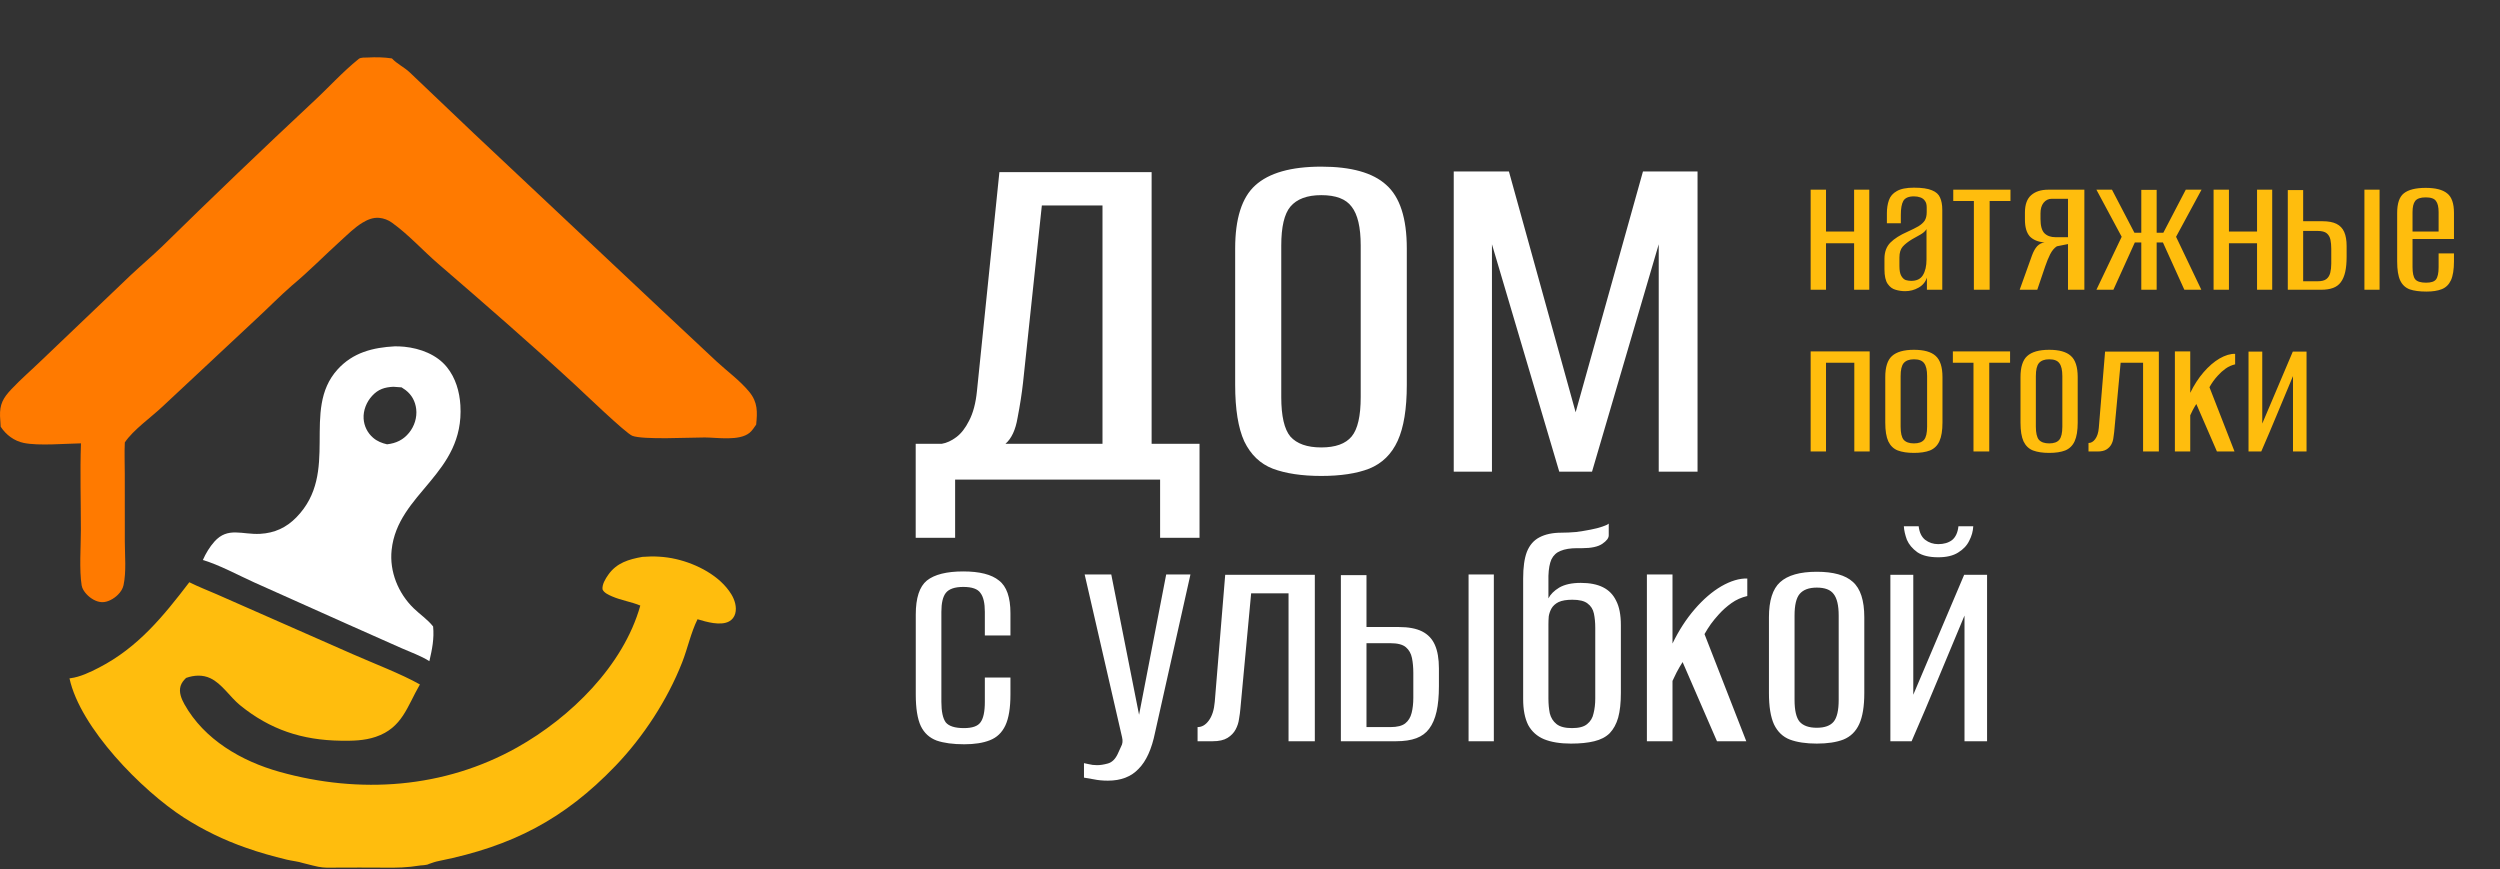 <?xml version="1.0" encoding="UTF-8"?> <svg xmlns="http://www.w3.org/2000/svg" width="742" height="258" viewBox="0 0 742 258" fill="none"><rect x="0" y="0" width="742" height="258" fill="#333333" stroke="none"/><path d="M109.157 17.072C111.582 16.934 113.914 16.979 116.32 17.338C117.839 18.974 119.96 19.928 121.584 21.461L140.533 39.499L195.8 91.473L212.766 107.361C215.913 110.252 219.662 112.992 222.375 116.291C224.927 119.395 224.812 122.262 224.427 126.035C223.853 126.851 223.262 127.793 222.495 128.435C219.478 130.963 212.849 129.846 209.154 129.84C204.714 129.833 190.79 130.587 187.651 129.338C185.69 128.557 173.27 116.598 170.725 114.252C157.458 102.022 143.762 90.098 130.091 78.32C125.471 74.34 121.294 69.641 116.324 66.082C115.19 65.27 113.913 64.781 112.522 64.66C110.734 64.504 109.101 65.181 107.597 66.09C105.239 67.514 103.209 69.569 101.171 71.411C96.318 75.801 91.703 80.535 86.675 84.715C83.064 87.86 79.719 91.294 76.201 94.541L48.234 120.669C44.912 123.821 39.465 127.65 37.044 131.321C36.895 134.445 37.038 137.642 37.035 140.775L37.047 160.827C37.06 164.915 37.516 169.686 36.666 173.682C36.432 174.783 35.77 175.755 34.979 176.536C33.804 177.697 31.957 178.781 30.255 178.723C28.53 178.664 26.814 177.576 25.672 176.342C25.025 175.643 24.389 174.712 24.235 173.755C23.485 169.113 24.003 162.232 24.006 157.327C24.012 148.766 23.724 140.136 24.03 131.586C19.309 131.67 11.424 132.372 7.047 131.464C4.196 130.871 1.776 129.06 0.202 126.644C0.116 125.62 0.052 124.595 0.009 123.569C-0.11 119.994 0.924 118.139 3.3 115.603C6.203 112.504 9.513 109.678 12.561 106.713L38.78 81.681C41.93 78.728 45.235 75.94 48.337 72.938C63.015 58.534 77.868 44.31 92.893 30.269C97.475 26.046 101.593 21.413 106.465 17.491C107.086 16.991 108.367 17.096 109.157 17.072Z" fill="#FF7A00"></path><path d="M190.659 165.279C194.015 165.009 197.366 165.18 200.65 165.937C206.755 167.344 213.715 170.888 217.076 176.411C218.068 178.041 218.737 180.199 218.221 182.101C217.948 183.108 217.312 183.95 216.388 184.444C213.836 185.809 209.642 184.582 207.029 183.79C205.061 187.759 204.099 192.417 202.472 196.572C198.109 207.713 190.953 218.679 182.685 227.292C167.425 243.188 151.995 251.146 130.392 255.514C128.935 255.809 128.768 255.935 127.268 256.435C126.86 256.77 124.768 256.868 124.768 256.868C120.768 257.518 117.789 257.563 114.097 257.518C108.459 257.449 105.268 257.518 98.268 257.518C96.437 257.556 95.268 257.518 92.768 256.868C92.456 256.787 90.247 256.26 89.933 256.156C88.41 255.655 86.658 255.521 85.087 255.136C81.031 254.146 76.921 253.018 72.99 251.609C66.515 249.354 60.328 246.347 54.555 242.648C42.076 234.603 23.798 216.009 20.624 201.338C20.716 201.327 20.808 201.316 20.899 201.304C23.831 200.916 26.8 199.482 29.4 198.139C40.976 192.159 48.452 182.931 56.19 172.81C58.826 174.134 61.648 175.219 64.356 176.398L104.676 194.154C110.63 196.785 119.146 200.034 124.631 203.147C120.825 209.686 119.445 216 111.532 218.688C108.13 219.844 104.663 219.894 101.111 219.843C89.694 219.678 80.168 216.576 71.231 209.294C68.276 206.886 65.901 202.953 62.46 201.312C60.126 200.198 57.594 200.372 55.228 201.21C54.498 201.94 53.9 202.617 53.594 203.623C53.033 205.465 53.853 207.438 54.746 209.034C60.621 219.528 71.673 225.916 82.957 229.076C106.734 235.739 131.793 234.011 153.479 221.844C169.332 212.951 185.036 197.595 190.043 179.732C187.367 178.608 184.4 178.195 181.705 177.027C180.716 176.598 179.238 175.965 178.825 174.913C178.672 173.432 179.699 171.78 180.528 170.598C183.021 167.043 186.619 166.001 190.659 165.279Z" fill="#FFBD0D"></path><path d="M117.209 102.789C118.145 102.798 119.082 102.819 120.013 102.914C124.698 103.393 129.626 105.215 132.653 108.98C135.227 112.183 136.403 116.244 136.644 120.295C137.861 140.73 118.002 146.235 116.231 163.263C115.566 169.659 118.193 176.08 122.775 180.536C124.632 182.341 126.851 183.814 128.475 185.844L128.549 185.938C128.899 189.538 128.252 192.75 127.437 196.234C124.946 194.645 121.863 193.575 119.149 192.371L103.111 185.243L75.4 172.839C70.768 170.75 64.987 167.603 60.209 166.215C61.052 164.274 62.245 162.304 63.659 160.724C67.628 156.292 71.891 158.741 77.229 158.442C81.482 158.204 84.956 156.619 87.937 153.576C101.056 140.185 89.242 121.776 100.169 109.679C104.74 104.618 110.65 103.145 117.209 102.789ZM114.877 131.872C117.544 131.573 119.692 130.559 121.41 128.449C123.006 126.488 123.827 123.902 123.526 121.378C123.26 119.145 122.218 117.193 120.432 115.819C120.035 115.513 119.615 115.237 119.192 114.969L116.724 114.793C114.158 114.928 112.26 115.512 110.45 117.482C108.789 119.291 107.777 121.775 107.921 124.246C108.051 126.446 109.07 128.499 110.743 129.934C111.947 130.971 113.346 131.519 114.877 131.872Z" fill="white"></path><path d="M271.78 159.62V131.72H279.52C280.96 131.48 282.4 130.82 283.84 129.74C285.28 128.66 286.54 127.04 287.62 124.88C288.82 122.6 289.6 119.66 289.96 116.06L296.62 51.08H341.8V131.72H356.02V159.62H344.32V142.34H283.48V159.62H271.78ZM298.42 131.72H327.22V60.98H309.22L303.64 113.54C303.28 116.78 302.74 120.26 302.02 123.98C301.42 127.58 300.22 130.16 298.42 131.72ZM392.158 141.26C386.398 141.26 381.598 140.54 377.758 139.1C374.038 137.66 371.218 134.96 369.298 131C367.498 127.04 366.598 121.46 366.598 114.26V73.76C366.598 64.88 368.578 58.64 372.538 55.04C376.618 51.32 383.158 49.46 392.158 49.46C401.038 49.46 407.458 51.26 411.418 54.86C415.498 58.46 417.538 64.76 417.538 73.76V114.26C417.538 121.34 416.638 126.86 414.838 130.82C413.038 134.78 410.218 137.54 406.378 139.1C402.658 140.54 397.918 141.26 392.158 141.26ZM392.158 132.8C396.358 132.8 399.358 131.72 401.158 129.56C402.958 127.4 403.858 123.5 403.858 117.86V72.86C403.858 67.46 402.958 63.62 401.158 61.34C399.478 59.06 396.478 57.92 392.158 57.92C387.958 57.92 384.898 59.06 382.978 61.34C381.178 63.5 380.278 67.34 380.278 72.86V117.86C380.278 123.5 381.178 127.4 382.978 129.56C384.898 131.72 387.958 132.8 392.158 132.8ZM431.47 140V50.9H447.85L467.65 122.36L487.63 50.9H503.83V140H492.31V72.5L472.51 140H462.79L442.81 72.5V140H431.47ZM286.2 220.9C282.867 220.9 280.133 220.533 278 219.8C275.867 219 274.3 217.567 273.3 215.5C272.3 213.367 271.8 210.233 271.8 206.1V182.4C271.8 177.467 272.9 174.1 275.1 172.3C277.367 170.5 280.967 169.6 285.9 169.6C290.767 169.6 294.3 170.5 296.5 172.3C298.767 174.033 299.9 177.267 299.9 182V188.6H292.3V181.6C292.3 179 291.867 177.133 291 176C290.2 174.8 288.5 174.2 285.9 174.2C283.367 174.2 281.633 174.8 280.7 176C279.833 177.133 279.4 179 279.4 181.6V208.3C279.4 211.167 279.833 213.2 280.7 214.4C281.633 215.533 283.433 216.1 286.1 216.1C288.567 216.1 290.2 215.533 291 214.4C291.867 213.267 292.3 211.233 292.3 208.3V201.1H299.9V206.1C299.9 210.1 299.4 213.167 298.4 215.3C297.4 217.433 295.867 218.9 293.8 219.7C291.8 220.5 289.267 220.9 286.2 220.9ZM328.825 231.7C327.292 231.7 325.892 231.567 324.625 231.3C323.425 231.1 322.458 230.933 321.725 230.8V226.5C321.992 226.567 322.458 226.667 323.125 226.8C323.858 227 324.692 227.1 325.625 227.1C326.558 227.1 327.625 226.933 328.825 226.6C330.025 226.267 330.992 225.333 331.725 223.8C331.992 223.2 332.325 222.467 332.725 221.6C333.192 220.8 333.292 219.867 333.025 218.8L321.925 170.5H329.825L338.125 212.4H338.025L346.125 170.5H353.325L342.825 217.4C341.825 222.333 340.192 225.933 337.925 228.2C335.725 230.533 332.692 231.7 328.825 231.7ZM355.44 220V215.8C356.707 215.8 357.807 215.167 358.74 213.9C359.74 212.567 360.34 210.7 360.54 208.3L363.64 170.6H390.24V220H382.44V176.1H371.34L368.14 210.4C368.073 211.267 367.94 212.267 367.74 213.4C367.607 214.467 367.273 215.5 366.74 216.5C366.207 217.5 365.407 218.333 364.34 219C363.273 219.667 361.807 220 359.94 220H355.44ZM397.972 220V170.7H405.572V186.1H415.172C418.039 186.1 420.339 186.533 422.072 187.4C423.805 188.267 425.072 189.6 425.872 191.4C426.672 193.2 427.072 195.533 427.072 198.4V203.7C427.072 206.633 426.839 209.133 426.372 211.2C425.905 213.267 425.172 214.967 424.172 216.3C423.239 217.567 421.972 218.5 420.372 219.1C418.772 219.7 416.772 220 414.372 220H397.972ZM405.572 215.8H412.672C414.672 215.8 416.139 215.433 417.072 214.7C418.005 213.967 418.639 212.933 418.972 211.6C419.305 210.267 419.472 208.767 419.472 207.1V199.7C419.472 198.1 419.339 196.633 419.072 195.3C418.805 193.967 418.205 192.9 417.272 192.1C416.339 191.3 414.805 190.9 412.672 190.9H405.572V215.8ZM435.872 220V170.5H443.372V220H435.872ZM466.273 220.7C463.073 220.7 460.407 220.267 458.273 219.4C456.207 218.533 454.64 217.133 453.573 215.2C452.573 213.2 452.073 210.633 452.073 207.5V171.7C452.073 168.367 452.44 165.733 453.173 163.8C453.973 161.8 455.207 160.367 456.873 159.5C458.607 158.567 460.807 158.1 463.473 158.1C464.807 158.1 466.24 158.033 467.773 157.9C469.307 157.7 470.74 157.467 472.073 157.2C473.473 156.933 474.64 156.633 475.573 156.3C476.573 155.967 477.207 155.667 477.473 155.4V158.9C477.473 159.7 476.84 160.533 475.573 161.4C474.307 162.267 472.307 162.7 469.573 162.7H468.073C466.073 162.7 464.44 162.967 463.173 163.5C461.973 163.967 461.073 164.8 460.473 166C459.94 167.2 459.64 168.833 459.573 170.9V177.6C460.173 176.4 461.24 175.333 462.773 174.4C464.373 173.467 466.507 173 469.173 173C471.84 173 474.04 173.433 475.773 174.3C477.507 175.167 478.807 176.5 479.673 178.3C480.607 180.1 481.073 182.5 481.073 185.5V205.7C481.073 208.633 480.807 211.067 480.273 213C479.74 214.867 478.907 216.4 477.773 217.6C476.64 218.733 475.107 219.533 473.173 220C471.307 220.467 469.007 220.7 466.273 220.7ZM466.573 216.1C468.64 216.1 470.14 215.7 471.073 214.9C472.073 214.1 472.707 213.033 472.973 211.7C473.307 210.367 473.473 208.9 473.473 207.3V186.3C473.473 184.767 473.34 183.367 473.073 182.1C472.807 180.833 472.173 179.833 471.173 179.1C470.24 178.367 468.74 178 466.673 178C464.94 178 463.573 178.233 462.573 178.7C461.64 179.167 460.94 179.8 460.473 180.6C460.073 181.333 459.807 182.1 459.673 182.9C459.607 183.7 459.573 184.5 459.573 185.3V207.3C459.573 208.9 459.707 210.367 459.973 211.7C460.307 213.033 460.973 214.1 461.973 214.9C462.973 215.7 464.507 216.1 466.573 216.1ZM488.797 220V170.5H496.397V191C498.264 187.133 500.464 183.733 502.997 180.8C505.53 177.867 508.164 175.6 510.897 174C513.697 172.4 516.264 171.633 518.597 171.7V176.9C516.864 177.3 515.297 178 513.897 179C512.497 180 511.23 181.133 510.097 182.4C509.297 183.267 508.53 184.2 507.797 185.2C507.13 186.133 506.497 187.133 505.897 188.2L518.297 220H509.597L499.397 196.5C498.797 197.433 498.197 198.467 497.597 199.6C497.064 200.733 496.664 201.567 496.397 202.1V220H488.797ZM539.223 220.7C536.023 220.7 533.356 220.3 531.223 219.5C529.156 218.7 527.589 217.2 526.523 215C525.523 212.8 525.023 209.7 525.023 205.7V183.2C525.023 178.267 526.123 174.8 528.323 172.8C530.589 170.733 534.223 169.7 539.223 169.7C544.156 169.7 547.723 170.7 549.923 172.7C552.189 174.7 553.323 178.2 553.323 183.2V205.7C553.323 209.633 552.823 212.7 551.823 214.9C550.823 217.1 549.256 218.633 547.123 219.5C545.056 220.3 542.423 220.7 539.223 220.7ZM539.223 216C541.556 216 543.223 215.4 544.223 214.2C545.223 213 545.723 210.833 545.723 207.7V182.7C545.723 179.7 545.223 177.567 544.223 176.3C543.289 175.033 541.623 174.4 539.223 174.4C536.889 174.4 535.189 175.033 534.123 176.3C533.123 177.5 532.623 179.633 532.623 182.7V207.7C532.623 210.833 533.123 213 534.123 214.2C535.189 215.4 536.889 216 539.223 216ZM561.063 220V170.6H567.863V206.2L582.963 170.6H589.763V220H583.063V182.7C580.463 188.967 577.863 195.2 575.263 201.4C572.729 207.533 570.096 213.733 567.363 220H561.063ZM575.263 165.4C572.596 165.4 570.529 164.9 569.063 163.9C567.596 162.833 566.563 161.6 565.963 160.2C565.429 158.733 565.129 157.4 565.063 156.2H569.463C569.663 158 570.296 159.333 571.363 160.2C572.496 161.067 573.796 161.5 575.263 161.5C576.929 161.5 578.296 161.1 579.363 160.3C580.429 159.433 581.063 158.067 581.263 156.2H585.663C585.596 157.667 585.196 159.1 584.463 160.5C583.796 161.9 582.696 163.067 581.163 164C579.696 164.933 577.729 165.4 575.263 165.4Z" fill="white"></path><path d="M537.4 86V56.3H541.96V68.72H550.3V56.3H554.8V86H550.3V72.2H541.96V86H537.4ZM565.428 86.42C564.468 86.42 563.528 86.28 562.608 86C561.688 85.76 560.908 85.18 560.268 84.26C559.628 83.34 559.308 81.9 559.308 79.94V76.76C559.308 74.8 559.888 73.22 561.048 72.02C562.248 70.82 563.948 69.74 566.148 68.78C567.468 68.18 568.548 67.64 569.388 67.16C570.228 66.64 570.848 66.08 571.248 65.48C571.648 64.84 571.848 64 571.848 62.96V61.58C571.848 60.7 571.668 60.04 571.308 59.6C570.988 59.12 570.528 58.78 569.928 58.58C569.368 58.38 568.748 58.28 568.068 58.28C566.468 58.28 565.408 58.74 564.888 59.66C564.408 60.54 564.168 61.9 564.168 63.74V66.26H560.028V63.32C560.028 61.84 560.228 60.54 560.628 59.42C561.028 58.26 561.808 57.36 562.968 56.72C564.128 56.04 565.828 55.7 568.068 55.7C570.428 55.7 572.208 55.96 573.408 56.48C574.608 56.96 575.408 57.68 575.808 58.64C576.248 59.6 576.468 60.8 576.468 62.24V86H571.908V82.4C571.468 83.72 570.628 84.72 569.388 85.4C568.188 86.08 566.868 86.42 565.428 86.42ZM567.228 83.36C568.868 83.36 570.028 82.8 570.708 81.68C571.428 80.52 571.788 78.96 571.788 77V68C571.428 68.6 570.828 69.14 569.988 69.62C569.188 70.06 568.368 70.52 567.528 71C566.328 71.72 565.388 72.46 564.708 73.22C564.068 73.98 563.748 75.04 563.748 76.4V78.98C563.748 80.26 563.928 81.22 564.288 81.86C564.648 82.5 565.088 82.92 565.608 83.12C566.168 83.28 566.708 83.36 567.228 83.36ZM585.847 86V59.66H579.727V56.3H596.707V59.66H590.527V86H585.847ZM599.44 86L603.1 75.8C603.54 74.6 604.06 73.68 604.66 73.04C605.3 72.4 606.02 72.04 606.82 71.96C604.9 71.8 603.44 71.2 602.44 70.16C601.48 69.08 601 67.42 601 65.18V63.08C601 60.72 601.62 59 602.86 57.92C604.1 56.84 605.78 56.3 607.9 56.3H618.64V86H613.78V72.44L610.48 73.1C609.72 73.58 609.06 74.36 608.5 75.44C607.98 76.48 607.48 77.7 607 79.1L604.66 86H599.44ZM610.06 70.4H613.78V59H608.92C607.96 59 607.16 59.4 606.52 60.2C605.92 60.96 605.62 62 605.62 63.32V65C605.62 67 606 68.4 606.76 69.2C607.56 70 608.66 70.4 610.06 70.4ZM622.216 86L629.716 70.28L622.216 56.3H626.836L633.496 69.08H635.536V56.36H640.096V69.08H642.076L648.736 56.3H653.416L645.856 70.28L653.356 86H648.316L641.956 71.96H640.096V86H635.536V71.96H633.616L627.256 86H622.216ZM656.99 86V56.3H661.55V68.72H669.89V56.3H674.39V86H669.89V72.2H661.55V86H656.99ZM679.018 86V56.42H683.578V65.66H689.338C691.058 65.66 692.438 65.92 693.478 66.44C694.518 66.96 695.278 67.76 695.758 68.84C696.238 69.92 696.478 71.32 696.478 73.04V76.22C696.478 77.98 696.338 79.48 696.058 80.72C695.778 81.96 695.338 82.98 694.738 83.78C694.178 84.54 693.418 85.1 692.458 85.46C691.498 85.82 690.298 86 688.858 86H679.018ZM683.578 83.48H687.838C689.038 83.48 689.918 83.26 690.478 82.82C691.038 82.38 691.418 81.76 691.618 80.96C691.818 80.16 691.918 79.26 691.918 78.26V73.82C691.918 72.86 691.838 71.98 691.678 71.18C691.518 70.38 691.158 69.74 690.598 69.26C690.038 68.78 689.118 68.54 687.838 68.54H683.578V83.48ZM701.758 86V56.3H706.258V86H701.758ZM720.179 86.54C718.139 86.54 716.479 86.32 715.199 85.88C713.919 85.4 712.979 84.52 712.379 83.24C711.779 81.96 711.479 80.08 711.479 77.6V63.2C711.479 60.36 712.139 58.42 713.459 57.38C714.819 56.3 716.979 55.76 719.939 55.76C722.859 55.76 724.979 56.3 726.299 57.38C727.659 58.42 728.339 60.36 728.339 63.2V70.94H716.039V79.28C716.039 81 716.299 82.2 716.819 82.88C717.379 83.56 718.459 83.9 720.059 83.9C721.539 83.9 722.519 83.58 722.999 82.94C723.519 82.26 723.779 81.04 723.779 79.28V75.2H728.339V77.54C728.339 79.98 728.039 81.86 727.439 83.18C726.839 84.46 725.939 85.34 724.739 85.82C723.539 86.3 722.019 86.54 720.179 86.54ZM716.039 68.72H723.779V62.96C723.779 61.44 723.519 60.34 722.999 59.66C722.519 58.94 721.499 58.58 719.939 58.58C718.419 58.58 717.379 58.94 716.819 59.66C716.299 60.34 716.039 61.44 716.039 62.96V68.72ZM537.4 134V104.3H554.92V134H550.36V107.66H541.96V134H537.4ZM568.066 134.42C566.146 134.42 564.546 134.18 563.266 133.7C562.026 133.22 561.086 132.32 560.446 131C559.846 129.68 559.546 127.82 559.546 125.42V111.92C559.546 108.96 560.206 106.88 561.526 105.68C562.886 104.44 565.066 103.82 568.066 103.82C571.026 103.82 573.166 104.42 574.486 105.62C575.846 106.82 576.526 108.92 576.526 111.92V125.42C576.526 127.78 576.226 129.62 575.626 130.94C575.026 132.26 574.086 133.18 572.806 133.7C571.566 134.18 569.986 134.42 568.066 134.42ZM568.066 131.6C569.466 131.6 570.466 131.24 571.066 130.52C571.666 129.8 571.966 128.5 571.966 126.62V111.62C571.966 109.82 571.666 108.54 571.066 107.78C570.506 107.02 569.506 106.64 568.066 106.64C566.666 106.64 565.646 107.02 565.006 107.78C564.406 108.5 564.106 109.78 564.106 111.62V126.62C564.106 128.5 564.406 129.8 565.006 130.52C565.646 131.24 566.666 131.6 568.066 131.6ZM585.73 134V107.66H579.61V104.3H596.59V107.66H590.41V134H585.73ZM608.202 134.42C606.282 134.42 604.682 134.18 603.402 133.7C602.162 133.22 601.222 132.32 600.582 131C599.982 129.68 599.682 127.82 599.682 125.42V111.92C599.682 108.96 600.342 106.88 601.662 105.68C603.022 104.44 605.202 103.82 608.202 103.82C611.162 103.82 613.302 104.42 614.622 105.62C615.982 106.82 616.662 108.92 616.662 111.92V125.42C616.662 127.78 616.362 129.62 615.762 130.94C615.162 132.26 614.222 133.18 612.942 133.7C611.702 134.18 610.122 134.42 608.202 134.42ZM608.202 131.6C609.602 131.6 610.602 131.24 611.202 130.52C611.802 129.8 612.102 128.5 612.102 126.62V111.62C612.102 109.82 611.802 108.54 611.202 107.78C610.642 107.02 609.642 106.64 608.202 106.64C606.802 106.64 605.782 107.02 605.142 107.78C604.542 108.5 604.242 109.78 604.242 111.62V126.62C604.242 128.5 604.542 129.8 605.142 130.52C605.782 131.24 606.802 131.6 608.202 131.6ZM619.866 134V131.48C620.626 131.48 621.286 131.1 621.846 130.34C622.446 129.54 622.806 128.42 622.926 126.98L624.786 104.36H640.746V134H636.066V107.66H629.406L627.486 128.24C627.446 128.76 627.366 129.36 627.246 130.04C627.166 130.68 626.966 131.3 626.646 131.9C626.326 132.5 625.846 133 625.206 133.4C624.566 133.8 623.686 134 622.566 134H619.866ZM645.505 134V104.3H650.065V116.6C651.185 114.28 652.505 112.24 654.025 110.48C655.545 108.72 657.125 107.36 658.765 106.4C660.445 105.44 661.985 104.98 663.385 105.02V108.14C662.345 108.38 661.405 108.8 660.565 109.4C659.725 110 658.965 110.68 658.285 111.44C657.805 111.96 657.345 112.52 656.905 113.12C656.505 113.68 656.125 114.28 655.765 114.92L663.205 134H657.985L651.865 119.9C651.505 120.46 651.145 121.08 650.785 121.76C650.465 122.44 650.225 122.94 650.065 123.26V134H645.505ZM667.361 134V104.36H671.441V125.72L680.501 104.36H684.581V134H680.561V111.62C679.001 115.38 677.441 119.12 675.881 122.84C674.361 126.52 672.781 130.24 671.141 134H667.361Z" fill="#FFBD0D"></path></svg> 